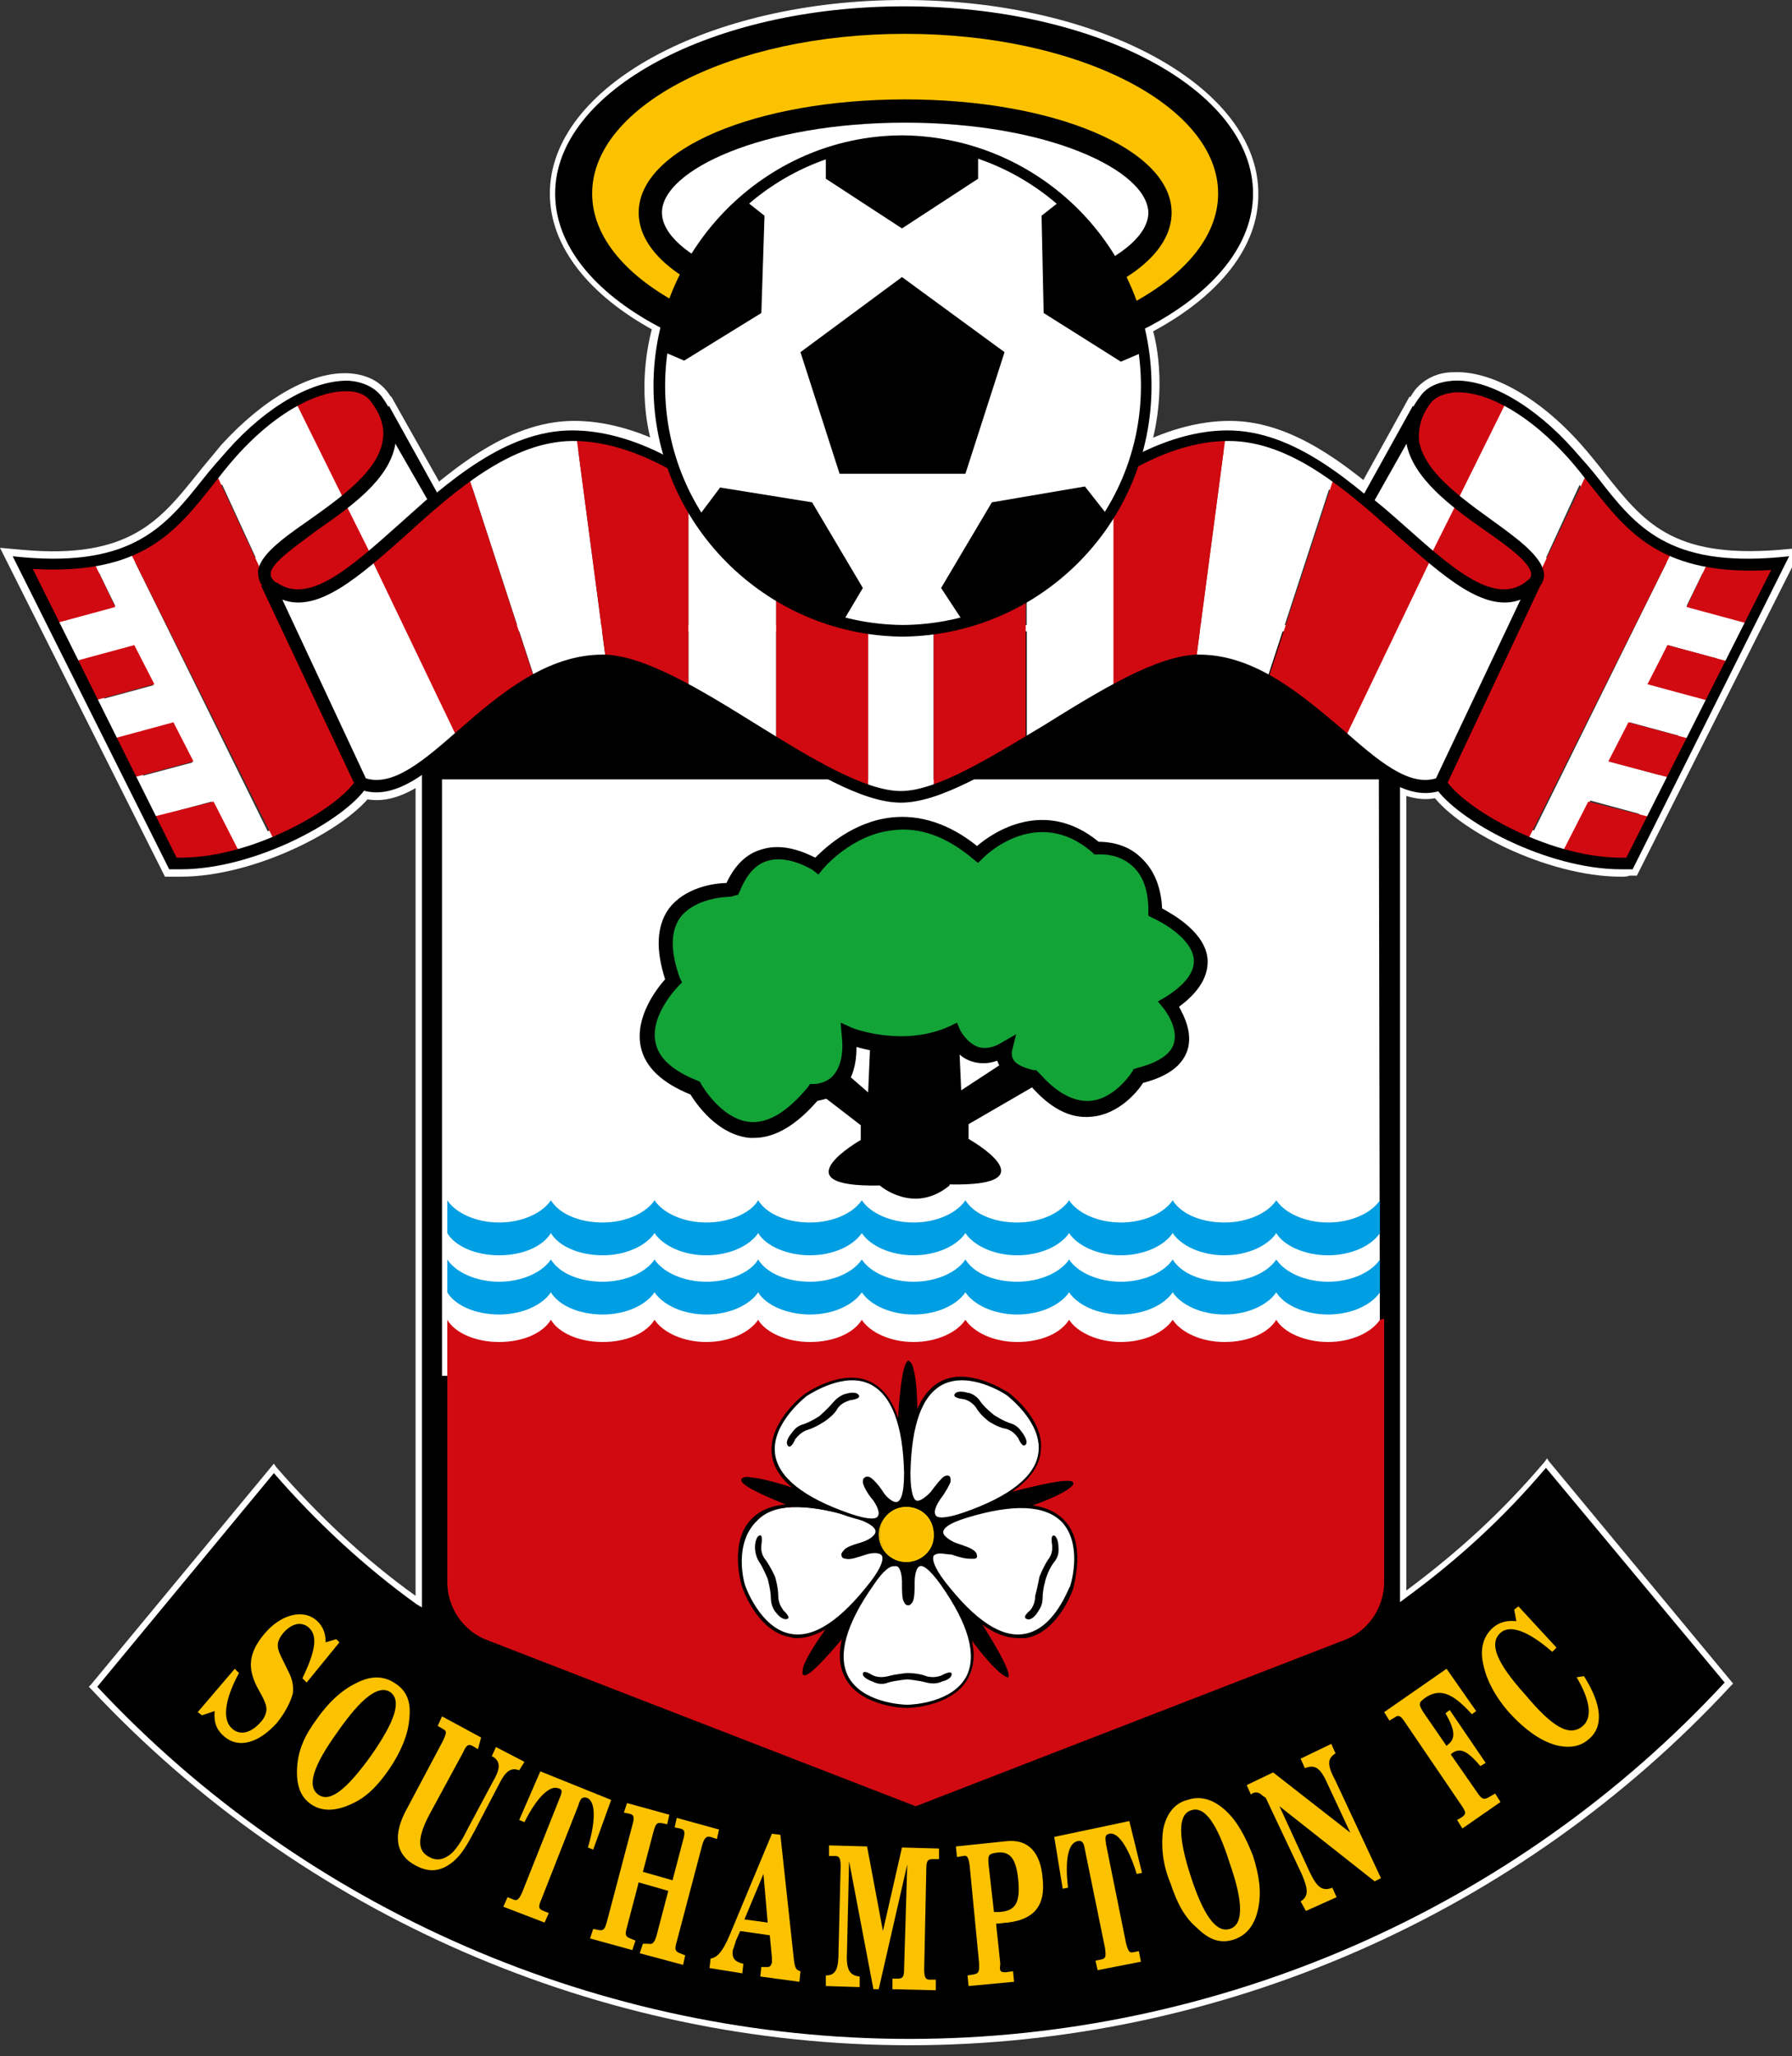 <?xml version="1.0" encoding="utf-8"?>
<!-- Generator: Adobe Illustrator 23.0.3, SVG Export Plug-In . SVG Version: 6.00 Build 0)  -->
<svg version="1.1" id="Layer_1" xmlns="http://www.w3.org/2000/svg" xmlns:xlink="http://www.w3.org/1999/xlink" x="0px" y="0px"
	 width="169.47" height="194.43" viewBox="0 0 169.47 194.43" style="enable-background:new 0 0 169.47 194.43;" xml:space="preserve">
<rect x="0" y="0" width="169.47" height="194.43" fill="#333333" stroke="none"/>
<style type="text/css">
	.st0{fill:#FFFFFF;}
	.st1{fill:#D10A11;}
	.st2{fill:#009EE2;}
	.st3{fill:none;stroke:#000000;stroke-width:0.706;}
	.st4{fill:#FCC200;}
	.st5{fill:#FFCB00;}
	.st6{fill:#13A438;}
	.st7{fill:#FCC200;stroke:#000000;stroke-width:0;}
</style>
<g>
	<g>
		<path class="st0" d="M61.7,42.1c0,0-1.7-4.8,0-11.2l3.8-1l-0.9,12.2H61.7z"/>
	</g>
</g>
<g>
	<g>
		<path class="st0" d="M108.9,30.8c0,0,1.7,4.8,0,11.2l-3.8,1l0.9-12.2H108.9z"/>
	</g>
</g>
<g>
	<g>
		<g>
			<g>
				<path class="st0" d="M17.1,82.2c-0.3,0-0.5,0-0.8,0l-0.3,0L1.2,52.6l1,0.1c10.4,0.9,13.5-3,17-7.4c0.7-0.9,1.5-1.8,2.3-2.7
					c3.8-4.3,8.2-6.7,11.5-6.6c1.3,0.1,2.4,0.6,3.1,1.5c1.1,1.5,1.5,2.9,1.3,4.4c-0.5,3.4-4.2,6-7.5,8.3c-2,1.5-4.2,3-4.3,4
					c0,0.2,0,0.4,0.2,0.6l0.1,0.1l9,19.2l-0.2,0.3C32.6,77.6,24.1,82.2,17.1,82.2z M16.7,81.1c0.1,0,0.3,0,0.4,0
					c6.7,0,14.4-4.4,16.4-7.1l-8.7-18.6c-0.3-0.4-0.4-0.9-0.4-1.4c0.2-1.5,2.2-3,4.8-4.8c3.1-2.2,6.6-4.7,7-7.6
					c0.2-1.2-0.2-2.4-1.1-3.6c-0.4-0.6-1.2-1-2.2-1c-2.4-0.1-6.4,1.5-10.6,6.2c-0.8,0.9-1.5,1.8-2.2,2.7c-3.5,4.4-6.7,8.5-17,7.9
					L16.7,81.1z"/>
			</g>
			<g>
				<path class="st0" d="M17.1,82.9c-0.3,0-0.6,0-0.8,0l-0.7,0L0,51.8L2.2,52c10.1,0.9,13-2.9,16.4-7.1c0.7-0.9,1.5-1.8,2.3-2.8
					c4-4.4,8.5-7,12.1-6.8c1.6,0.1,2.8,0.7,3.6,1.7c1.2,1.6,1.7,3.3,1.4,5c-0.6,3.6-4.4,6.4-7.7,8.8c-1.6,1.1-3.9,2.8-4,3.6l0.2,0.3
					l9.2,19.6l-0.4,0.6C32.9,78.4,24.1,82.9,17.1,82.9z M17.1,80.4L17.1,80.4c6.4,0,13.5-4,15.6-6.5l-8.6-18.2
					c-0.4-0.5-0.5-1.1-0.4-1.8c0.3-1.8,2.4-3.3,5-5.2c3-2.1,6.3-4.5,6.7-7.1c0.2-1-0.1-2-0.9-3.1c-0.4-0.5-1.2-0.7-1.7-0.7
					c-2.2-0.1-6,1.4-10.1,6c-0.8,0.9-1.5,1.8-2.2,2.6c-3.3,4.2-6.7,8.4-16.4,8.2L17.1,80.4z"/>
			</g>
		</g>
	</g>
	<g>
		<g>
			<g>
				<g>
					<path class="st0" d="M28.2,57c-0.9,0-1.8-0.3-2.6-0.9c-0.3-0.2-0.6-0.4-0.7-0.7c-0.3-0.4-0.5-0.9-0.4-1.4
						c0.2-1.5,2.2-3,4.8-4.8c4.1-2.9,8.6-6.2,6.5-10.3l1-0.5l5.1,9.2l-0.4,0.3c-1.1,0.9-2.1,1.8-3.1,2.7C34.6,54,31.2,57,28.2,57z
						 M37.3,41.8c-0.5,3.3-4.3,6-7.5,8.3c-2,1.5-4.2,3-4.3,4c0,0.2,0,0.4,0.2,0.6c0.1,0.2,0.2,0.3,0.5,0.4c3,2.1,6.9-1.4,11.4-5.4
						c0.9-0.8,1.8-1.6,2.8-2.5L37.3,41.8z"/>
				</g>
				<g>
					<path class="st0" d="M28.2,57.7c-1.1,0-2.1-0.3-3-1c-0.4-0.3-0.7-0.5-0.9-0.9c-0.4-0.5-0.6-1.2-0.5-1.9c0.3-1.8,2.4-3.3,5-5.2
						c4.8-3.4,8-6.1,6.3-9.4l-0.3-0.6l2.2-1.2l5.8,10.3l-0.8,0.7c-1.1,0.9-2.1,1.8-3.1,2.7C34.9,54.7,31.5,57.7,28.2,57.7z
						 M37.5,43.6c-1.3,2.9-4.6,5.2-7.3,7.1c-1.6,1.1-3.9,2.8-4,3.6c0.1,0.2,0.2,0.2,0.3,0.4c2.6,1.8,6.3-1.5,10.6-5.3
						c0.8-0.7,1.6-1.4,2.4-2.1L37.5,43.6z M36.9,40.1C36.9,40.2,36.9,40.2,36.9,40.1L36.9,40.1L36.9,40.1z"/>
				</g>
			</g>
		</g>
	</g>
	<g>
		<g>
			<g>
				<g>
					<path class="st0" d="M153.3,82.2c-7,0-15.5-4.6-17.6-7.8l-0.2-0.3l0.1-0.3l9-19c0.2-0.2,0.2-0.4,0.2-0.6
						c-0.2-1.1-2.3-2.6-4.3-4c-3.3-2.3-6.9-5-7.5-8.3c-0.2-1.5,0.2-3,1.3-4.4c0.6-0.9,1.7-1.4,3.1-1.5c3.3-0.2,7.7,2.3,11.5,6.6
						c0.8,0.9,1.6,1.8,2.3,2.7c3.5,4.5,6.6,8.3,17,7.4l1-0.1l-14.8,29.6l-0.3,0C153.8,82.2,153.6,82.2,153.3,82.2z M136.9,74
						c2,2.7,10,7.3,16.9,7.1l13.7-27.2c-10.3,0.6-13.5-3.5-17-7.9c-0.7-0.9-1.4-1.8-2.2-2.7c-3.5-3.9-7.4-6.2-10.4-6.2
						c-0.1,0-0.2,0-0.3,0c-1,0.1-1.8,0.4-2.3,1c-0.9,1.2-1.2,2.4-1.1,3.6c0.5,2.9,3.9,5.4,7,7.6c2.5,1.8,4.5,3.3,4.8,4.8
						c0.1,0.5-0.1,1-0.4,1.4L136.9,74z"/>
				</g>
				<g>
					<path class="st0" d="M153.3,82.9c-7,0-15.8-4.5-18.1-8.1l-0.4-0.6l9.4-19.9c-0.1-0.8-2.5-2.5-4-3.6c-3.4-2.4-7.2-5.1-7.8-8.8
						c-0.3-1.7,0.2-3.3,1.4-5c0.8-1,2.1-1.7,3.6-1.7c3.5-0.2,8.1,2.3,12.1,6.8c0.8,0.9,1.6,1.9,2.3,2.8c3.6,4.5,6.3,8,16.4,7.2
						l2.2-0.2l-15.6,31l-0.7,0C153.9,82.9,153.6,82.9,153.3,82.9z M137.7,73.9c2.2,2.4,9.3,6.5,15.6,6.5c0,0,0,0,0,0l12.9-25.8
						c-9.7,0.3-13.1-4.1-16.4-8.2c-0.7-0.9-1.4-1.8-2.2-2.6c-3.4-3.7-7.1-6-9.9-6l-0.2,0c-0.6,0-1.3,0.2-1.7,0.7
						c-0.8,1.1-1.1,2.1-0.9,3.1c0.4,2.6,3.8,5,6.7,7.1c2.7,1.9,4.8,3.4,5.1,5.2c0.1,0.7-0.1,1.3-0.5,1.9L137.7,73.9z"/>
				</g>
			</g>
		</g>
	</g>
	<g>
		<g>
			<g>
				<g>
					<path class="st0" d="M142.2,57c-3.1,0-6.4-3-10.2-6.4c-1-0.9-2-1.8-3.1-2.7l-0.4-0.3l5.1-9.2l1,0.5c-2.1,4.1,2.5,7.4,6.5,10.3
						c2.5,1.8,4.5,3.3,4.8,4.8c0.1,0.5-0.1,1-0.4,1.5c-0.2,0.3-0.5,0.5-0.7,0.7C144,56.7,143.1,57,142.2,57z M130,47.3
						c1,0.8,1.9,1.6,2.8,2.4c4.5,4,8.4,7.5,11.4,5.4c0.2-0.2,0.4-0.3,0.5-0.4c0.2-0.2,0.2-0.4,0.2-0.6c-0.2-1.1-2.3-2.6-4.3-4
						c-3.2-2.3-7-5-7.5-8.3L130,47.3z"/>
				</g>
				<g>
					<path class="st0" d="M142.2,57.7c-3.3,0-6.7-3-10.7-6.5c-1.1-0.9-2.1-1.8-3.1-2.7l-0.8-0.7l5.7-10.3l2.2,1.2l-0.3,0.6
						c-1.7,3.3,1.5,6,6.3,9.4c2.7,1.9,4.8,3.4,5.1,5.3c0.1,0.7-0.1,1.4-0.5,2c-0.2,0.3-0.6,0.6-0.8,0.8
						C144.3,57.3,143.3,57.7,142.2,57.7z M130.9,47.2c0.8,0.7,1.6,1.4,2.4,2.1c4.3,3.8,8,7.2,10.6,5.4c0.2-0.1,0.3-0.2,0.3-0.3
						c0-0.9-2.4-2.6-3.9-3.7c-2.7-1.9-6-4.3-7.3-7.1L130.9,47.2z M133.5,40.2L133.5,40.2C133.5,40.2,133.5,40.2,133.5,40.2
						L133.5,40.2z"/>
				</g>
			</g>
		</g>
	</g>
	<g>
		<g>
			<g>
				<g>
					<path class="st0" d="M85.2,75.9c-3.7,0-8.7-3.1-14.1-6.4C66,66.3,60.6,63,57,63c-4.9,0-9.1,3.6-12.9,6.9
						c-3.7,3.2-6.9,6-10.2,4.7l-0.2-0.1l-9-19.1l1-0.5c0.1,0.1,0.2,0.3,0.4,0.4c3,2.1,6.9-1.4,11.4-5.4c4.8-4.3,10.3-9.2,16.6-9.2
						c5.7,0,11,3.4,13.6,5.5c3.3,2.7,13.7,9,17.4,9c3.8,0,14-6.2,17.4-9c2.6-2,7.9-5.5,13.6-5.5c6.3,0,11.8,4.9,16.6,9.2
						c4.5,4,8.4,7.5,11.4,5.4c0.2-0.2,0.4-0.3,0.5-0.4l1,0.6l-9,19.1l-0.2,0.1c-3.2,1.2-6.4-1.5-10.1-4.7c-3.7-3.2-7.9-6.9-12.9-6.9
						c-3.6,0-9,3.3-14.1,6.5C93.9,72.8,88.9,75.9,85.2,75.9z M57,61.9c3.9,0,9.4,3.4,14.7,6.7c5,3.1,10.1,6.2,13.5,6.2
						c3.4,0,8.5-3.2,13.5-6.2c5.3-3.3,10.8-6.7,14.7-6.7c5.3,0,9.7,3.8,13.6,7.1c3.3,2.9,6.2,5.4,8.8,4.6l8-16.9
						c-3.4,1.3-7.3-2.2-11.7-6.1c-4.7-4.2-10-8.9-15.9-8.9c-5.4,0-10.4,3.3-12.9,5.2c-3.4,2.7-13.9,9.2-18.1,9.2
						c-4.3,0-14.8-6.6-18.1-9.2c-2-1.6-7.3-5.2-12.9-5.2c-5.8,0-11.2,4.7-15.8,8.9c-4.4,3.9-8.3,7.4-11.7,6.1l7.9,16.9
						c2.6,0.8,5.5-1.7,8.8-4.6C47.3,65.6,51.7,61.9,57,61.9z"/>
				</g>
				<g>
					<path class="st0" d="M85.2,76.6c-3.9,0-9-3.2-14.4-6.5c-5.1-3.1-10.4-6.4-13.8-6.4c-4.7,0-8.8,3.6-12.4,6.7
						c-3.9,3.4-7.2,6.3-10.9,4.9L33.3,75l-9.4-20l2.1-1.2l0.4,0.5c0,0,0.1,0.1,0.3,0.2c2.5,1.8,6.3-1.5,10.6-5.3
						c4.9-4.4,10.5-9.4,17-9.4c5.9,0,11.3,3.5,14,5.6c3.7,3,13.6,8.8,17,8.8c3.4,0,13.2-5.8,17-8.8c2.7-2.1,8.1-5.6,14-5.6
						c6.5,0,12.1,5,17.1,9.4c4.3,3.8,8,7.1,10.5,5.4c0.2-0.1,0.3-0.2,0.3-0.3l0.4-0.5l2,1.2l-9.4,20l-0.5,0.2
						c-3.6,1.4-7-1.5-10.8-4.9c-3.6-3.1-7.7-6.7-12.4-6.7c-3.4,0-8.7,3.2-13.8,6.4C94.2,73.4,89.1,76.6,85.2,76.6z M57,61.2
						c4.1,0,9.7,3.4,15.1,6.7c4.9,3,10,6.2,13.1,6.2c3.2,0,8.2-3.1,13.1-6.1c5.4-3.3,11-6.8,15.1-6.8c5.6,0,10.1,3.9,14,7.3
						c3.1,2.7,5.7,4.9,7.9,4.5l7.2-15.3c-3.4,0.2-6.9-2.9-10.9-6.5c-4.6-4.1-9.8-8.7-15.4-8.7c-5.2,0-10,3.2-12.5,5.1
						c-2.8,2.3-13.8,9.4-18.5,9.4c-4.5,0-15-6.6-18.6-9.4c-2-1.5-7.1-5.1-12.5-5.1c-5.6,0-10.8,4.6-15.4,8.7
						c-4,3.6-7.6,6.7-10.9,6.5L35.1,73c2.2,0.4,4.9-2,7.9-4.6C46.9,65,51.4,61.2,57,61.2z"/>
				</g>
			</g>
		</g>
	</g>
</g>
<g>
	<g>
		<rect x="39.6" y="149.7" width="92.6" height="24.4"/>
	</g>
</g>
<g id="Strapline__x26__Saints_Logo">
	<g>
		<g>
			<path d="M132.7,150.4V59.4H39.6l0,91.5l0,0.5c-5.1-3.7-9.6-7.9-13.7-12.6L8.8,159.5C28,180.2,55.5,193.1,86,193.1
				c30.7,0,58.2-13.1,77.5-34l-17.2-20.8c-4.1,4.8-8.5,8.8-13.6,12.6V150.4z"/>
			<path class="st0" d="M86,193.4c-29.2,0-57.4-12.3-77.4-33.7l-0.2-0.2l0.2-0.2l17.3-20.9l0.2,0.3c3.9,4.5,8.3,8.7,13.2,12.2
				l0-91.8H133v91.3c5.1-3.8,9.2-7.6,13.1-12.2l0.2-0.3l0.2,0.3l17.4,21l-0.2,0.2C143.7,181,115.4,193.4,86,193.4z M9.2,159.5
				C29,180.7,57,192.8,86,192.8c29.2,0,57.3-12.3,77.1-33.7l-16.9-20.3c-3.9,4.6-8.2,8.6-13.4,12.4l-0.4,0.3V59.7H39.9l0,91.2l0,1.1
				l-0.5-0.3c-5-3.6-9.5-7.8-13.5-12.4L9.2,159.5z"/>
		</g>
		<g>
			<polygon class="st0" points="41.8,130.1 41.8,73.7 130.4,73.7 130.5,130.1 			"/>
		</g>
		<g>
			<path class="st1" d="M130.5,124.8c-0.8,1.2-2.7,2.1-4.9,2.1c-2.2,0-4.2-0.9-4.9-2.1l0,0c-0.8,1.3-2.7,2.1-4.9,2.1
				c-2.2,0-4.1-0.9-4.9-2.1l0,0c-0.8,1.2-2.7,2.1-4.9,2.1c-2.2,0-4.1-0.9-4.9-2.1h0c-0.8,1.3-2.7,2.1-4.9,2.1
				c-2.2,0-4.1-0.9-4.9-2.1l0,0c-0.8,1.2-2.7,2.1-4.9,2.1c-2.2,0-4.1-0.9-4.9-2.1h0c-0.8,1.3-2.7,2.1-4.9,2.1
				c-2.2,0-4.2-0.9-4.9-2.1l0,0c-0.8,1.2-2.7,2.1-4.9,2.1c-2.2,0-4.1-0.9-4.9-2.1h0c-0.8,1.3-2.7,2.1-4.9,2.1
				c-2.3,0-4.2-0.9-4.9-2.1v0c-0.8,1.3-2.7,2.1-4.9,2.1c-2.3,0-4.2-0.9-4.9-2.1v-0.1l0,24.9c0,2.5,1.6,4.7,3.8,5.5l40.5,15.7
				l40.5-15.7c2.2-0.8,3.8-3,3.8-5.5v-24.9l0,0"/>
		</g>
		<g>
			<path class="st2" d="M130.5,122.2c-0.8,1.2-2.7,2.1-4.9,2.1c-2.2,0-4.2-0.9-4.9-2.1l0,0c-0.8,1.2-2.7,2.1-4.9,2.1
				c-2.2,0-4.1-0.9-4.9-2.1l0,0c-0.8,1.2-2.7,2.1-4.9,2.1c-2.2,0-4.1-0.9-4.9-2.1h0c-0.8,1.2-2.7,2.1-4.9,2.1
				c-2.2,0-4.1-0.9-4.9-2.1l0,0c-0.8,1.2-2.7,2.1-4.9,2.1c-2.2,0-4.1-0.9-4.9-2.1h0c-0.8,1.2-2.7,2.1-4.9,2.1
				c-2.2,0-4.2-0.9-4.9-2.1l0,0c-0.8,1.2-2.7,2.1-4.9,2.1c-2.2,0-4.1-0.9-4.9-2.1h0c-0.8,1.2-2.7,2.1-4.9,2.1
				c-2.3,0-4.2-0.9-4.9-2.1v0c-0.8,1.2-2.7,2.1-4.9,2.1c-2.3,0-4.2-0.9-4.9-2.1v-3.1c0.8,1.2,2.7,2.1,4.9,2.1c2.2,0,4.1-0.9,4.9-2.1
				l0,0c0.8,1.3,2.7,2.1,4.9,2.1c2.2,0,4.1-0.9,4.9-2.1h0c0.8,1.2,2.7,2.1,4.9,2.1c2.2,0,4.2-0.9,4.9-2.1l0,0
				c0.8,1.3,2.7,2.1,4.9,2.1c2.2,0,4.1-0.9,4.9-2.1h0c0.8,1.2,2.7,2.1,4.9,2.1c2.2,0,4.1-0.9,4.9-2.1l0,0c0.8,1.3,2.7,2.1,4.9,2.1
				c2.2,0,4.1-0.9,4.9-2.1h0c0.8,1.2,2.7,2.1,4.9,2.1c2.2,0,4.1-0.9,4.9-2.1l0,0c0.8,1.3,2.7,2.1,4.9,2.1c2.2,0,4.1-0.9,4.9-2.1l0,0
				c0.8,1.2,2.7,2.1,4.9,2.1c2.2,0,4.1-0.9,4.9-2.1V122.2z"/>
		</g>
		<g>
			<path class="st2" d="M130.5,116.6c-0.8,1.2-2.7,2.1-4.9,2.1c-2.2,0-4.2-0.9-4.9-2.1l0,0c-0.8,1.2-2.7,2.1-4.9,2.1
				c-2.2,0-4.1-0.9-4.9-2.1l0,0c-0.8,1.2-2.7,2.1-4.9,2.1c-2.2,0-4.1-0.9-4.9-2.1h0c-0.8,1.2-2.7,2.1-4.9,2.1
				c-2.2,0-4.1-0.9-4.9-2.1l0,0c-0.8,1.2-2.7,2.1-4.9,2.1c-2.2,0-4.1-0.9-4.9-2.1h0c-0.8,1.2-2.7,2.1-4.9,2.1
				c-2.2,0-4.2-0.9-4.9-2.1l0,0c-0.8,1.2-2.7,2.1-4.9,2.1c-2.2,0-4.1-0.9-4.9-2.1h0c-0.8,1.2-2.7,2.1-4.9,2.1
				c-2.3,0-4.2-0.9-4.9-2.1v0c-0.8,1.3-2.7,2.1-4.9,2.1c-2.3,0-4.2-0.9-4.9-2.1v-3.1c0.8,1.2,2.7,2.1,4.9,2.1c2.2,0,4.1-0.9,4.9-2.1
				l0,0c0.8,1.3,2.7,2.1,4.9,2.1c2.2,0,4.1-0.9,4.9-2.1h0c0.8,1.2,2.7,2.1,4.9,2.1c2.2,0,4.2-0.9,4.9-2.1l0,0
				c0.8,1.3,2.7,2.1,4.9,2.1c2.2,0,4.1-0.9,4.9-2.1h0c0.8,1.2,2.7,2.1,4.9,2.1c2.2,0,4.1-0.9,4.9-2.1l0,0c0.8,1.3,2.7,2.1,4.9,2.1
				c2.2,0,4.1-0.9,4.9-2.1h0c0.8,1.2,2.7,2.1,4.9,2.1c2.2,0,4.1-0.9,4.9-2.1l0,0c0.8,1.3,2.7,2.1,4.9,2.1c2.2,0,4.1-0.9,4.9-2.1l0,0
				c0.8,1.2,2.7,2.1,4.9,2.1c2.2,0,4.1-0.9,4.9-2.1V116.6z"/>
		</g>
		<g>
			<path class="st3" d="M77.3,72.8"/>
		</g>
		<g>
			<path d="M92.6,153.2c0,0,4.3,6.8,2.1,4.9c-1.7-1.4-4-4.7-5.6-7.5l-8.9,3.5c0,0-5.1,6.2-4,3.5c0.8-2,3.3-5.2,5.4-7.7l-6.1-7.4
				c0,0-7.5-2.9-4.5-2.7c1.9,0.2,6,1.6,8.9,2.8l5.1-8.1c0,0,0.5-8.1,1.2-5.2c0.5,2,0.3,6.3,0.1,9.5l9.3,2.3c0,0,7.8-2,5.3-0.5
				c-1.8,1.1-5.7,2.3-8.8,3L92.6,153.2z"/>
			<path d="M95.3,158.6c-0.2,0-0.4-0.2-0.7-0.4c-2-1.7-4.7-5.9-5.6-7.4l-8.7,3.4c-2.5,3-3.9,4.4-4.3,4.2c-0.2-0.1-0.1-0.5,0-0.9
				c0.9-2.2,3.7-5.6,5.4-7.6l-6-7.2c-3.6-1.4-5.4-2.3-5.3-2.8c0.1-0.2,0.4-0.3,0.9-0.2c2.3,0.2,7.2,2.1,8.9,2.8l5-7.9
				c0.2-3.9,0.6-5.9,1-5.9c0.2,0,0.4,0.3,0.5,0.8c0.6,2.3,0.3,7.2,0.1,9.4l9.1,2.2c3.8-1,5.7-1.3,5.9-0.9c0.1,0.2-0.2,0.4-0.6,0.7
				c-2.2,1.4-7,2.6-8.7,3l0.5,9.4c2.1,3.3,3,5.1,2.6,5.4C95.4,158.6,95.3,158.6,95.3,158.6z M89.2,150.4l0.1,0.1
				c0.8,1.3,3.5,5.7,5.6,7.4c0.2,0.2,0.3,0.2,0.4,0.3c-0.1-0.6-1.4-2.9-2.7-4.9l0,0l0,0l-0.6-9.7l0.1,0c3.1-0.7,7-1.9,8.7-3
				c0.2-0.1,0.3-0.2,0.4-0.3c-0.5-0.1-3.2,0.4-5.5,1.1l0,0l0,0l-9.5-2.3l0-0.1c0.2-2.1,0.5-7.2-0.1-9.4c-0.1-0.2-0.1-0.4-0.1-0.4
				c-0.3,0.5-0.6,3.1-0.7,5.6l0,0l0,0l-5.2,8.2l-0.1-0.1c-1.5-0.6-6.6-2.6-8.9-2.8c-0.2,0-0.4,0-0.5,0c0.4,0.4,2.8,1.5,5.1,2.4
				l0.1,0l6.2,7.5l-0.1,0.1c-1.6,1.9-4.5,5.5-5.4,7.6c-0.1,0.2-0.1,0.4-0.1,0.4c0.5-0.3,2.3-2.2,3.8-4.1l0.1-0.1L89.2,150.4z"/>
		</g>
		<g>
			<path class="st0" d="M85.5,151.4c0.1,0.1,0.2,0.2,0.3,0.2c0.1,0,0.2-0.1,0.3-0.2l0,0c0.1-0.2,0.2-0.8,0.2-1.9
				c0,0,0.1-3.8,2.9,0.3c8,11.5-3.4,11.5-3.4,11.5h0.1c0,0-11.3-0.1-3.4-11.5c2.8-4.1,2.9-0.3,2.9-0.3
				C85.3,150.6,85.4,151.2,85.5,151.4L85.5,151.4z"/>
			<path d="M85.8,161.5l-0.1,0c-0.7,0-4.5-0.3-5.8-2.9c-1.1-2.1-0.3-5.1,2.4-9c1-1.5,1.8-2.1,2.4-1.9c0.7,0.2,0.8,1.6,0.8,1.8
				c0,1,0,1.6,0.2,1.8l0,0c0,0.1,0.1,0.1,0.1,0.1c0,0,0,0,0.1-0.1c0.1-0.1,0.2-0.6,0.1-1.8c0-0.2,0-1.5,0.8-1.8
				c0.6-0.2,1.4,0.4,2.4,1.9c2.7,3.9,3.5,6.9,2.4,9C90.3,161.2,86.5,161.5,85.8,161.5L85.8,161.5z M84.5,148.1
				c-0.3,0-0.9,0.3-1.9,1.8c-2.6,3.7-3.4,6.6-2.4,8.6c1.3,2.5,5.1,2.7,5.6,2.7c0.5,0,4.3-0.2,5.6-2.7c1-2,0.2-4.9-2.4-8.6
				c-1.2-1.7-1.8-1.9-2-1.8c-0.4,0.1-0.5,1.1-0.5,1.4c0,0.9,0,1.6-0.2,2c-0.1,0.1-0.2,0.3-0.4,0.3c-0.2,0-0.3-0.1-0.4-0.3l0,0
				c-0.2-0.3-0.2-0.9-0.2-2c0-0.3-0.1-1.3-0.5-1.4C84.6,148.1,84.6,148.1,84.5,148.1z"/>
		</g>
		<g>
			<path class="st0" d="M79.7,146.8c-0.1,0.1-0.1,0.2-0.1,0.3c0,0.1,0.1,0.2,0.3,0.2l0,0c0.3,0,0.8,0,1.9-0.4c0,0,3.6-1.1,0.6,2.8
				c-8.5,11.1-12,0.4-12,0.4v0.1c0,0-3.4-10.8,10-6.8c4.8,1.4,1.1,2.7,1.1,2.7C80.4,146.4,79.9,146.6,79.7,146.8L79.7,146.8z"/>
			<path d="M75.4,154.9c-0.2,0-0.4,0-0.7-0.1c-2.9-0.5-4.3-4.1-4.5-4.7l0,0c-0.1-0.2-1.3-4.3,0.9-6.5c1.7-1.7,4.8-1.8,9.3-0.5
				c1.7,0.5,2.6,1.1,2.6,1.7c0,0.8-1.3,1.2-1.4,1.3c-0.9,0.3-1.5,0.5-1.7,0.7l0,0c-0.1,0.1-0.1,0.1-0.1,0.1c0,0.1,0.1,0.1,0.1,0.1v0
				l0,0c0.2,0,0.7,0,1.8-0.4c0.2,0,1.5-0.4,1.9,0.2c0.4,0.5,0,1.5-1.1,2.9C79.9,153.2,77.5,154.9,75.4,154.9z M70.5,150
				c0,0,1.4,4,4.3,4.5c2.2,0.4,4.7-1.3,7.5-4.9c1.3-1.7,1.2-2.3,1.1-2.5c-0.3-0.4-1.2-0.2-1.5-0.1c-0.9,0.3-1.5,0.5-1.9,0.4v0
				c-0.2,0-0.4-0.1-0.4-0.3c-0.1-0.1,0-0.3,0.2-0.5c0.2-0.3,0.8-0.5,1.8-0.8c0.3-0.1,1.2-0.5,1.2-1c0-0.3-0.3-0.8-2.3-1.4
				c-4.4-1.3-7.4-1.2-8.9,0.4C69.4,145.9,70.3,149.5,70.5,150L70.5,150z"/>
		</g>
		<g>
			<path class="st0" d="M82.2,139.8c-0.1-0.1-0.2-0.1-0.3,0c-0.1,0.1-0.1,0.2-0.1,0.3v0c0.1,0.3,0.3,0.8,1,1.6c0,0,2.2,3.1-2.5,1.5
				c-13.2-4.6-4.1-11.3-4.1-11.3l-0.1,0c0,0,9.2-6.6,9.5,7.4c0.1,5-2.2,1.9-2.2,1.9C82.9,140.3,82.5,139.9,82.2,139.8L82.2,139.8z"
				/>
			<path d="M82.4,143.9c-0.5,0-1.2-0.2-2.2-0.5c-4.4-1.5-6.9-3.5-7.2-5.8c-0.4-2.9,2.6-5.4,3-5.7l0,0c0.1-0.1,3.6-2.6,6.4-1.2
				c2.1,1.1,3.2,4,3.3,8.7c0,1.8-0.2,2.8-0.8,3c-0.7,0.3-1.6-0.8-1.7-1c-0.7-1-1-1.3-1.2-1.4l0,0c-0.1,0-0.1,0-0.1,0
				c0,0,0,0.1,0,0.1l0,0c0.1,0.2,0.3,0.7,1,1.6c0.1,0.1,0.9,1.3,0.4,1.9C83.2,143.7,82.9,143.9,82.4,143.9z M76.3,132L76.3,132
				c0,0-3.4,2.6-3,5.5c0.3,2.2,2.7,4.1,7,5.6c2,0.7,2.6,0.5,2.7,0.3c0.3-0.4-0.2-1.2-0.4-1.5c-0.6-0.7-0.9-1.3-1-1.7l0,0
				c0-0.2,0-0.4,0.2-0.5c0.1-0.1,0.3-0.1,0.5,0l0,0c0.3,0.2,0.8,0.7,1.3,1.5c0.2,0.3,0.9,1,1.3,0.8c0.2-0.1,0.6-0.5,0.6-2.7
				c-0.1-4.6-1.2-7.4-3.2-8.4C79.9,129.7,76.8,131.7,76.3,132z"/>
		</g>
		<g>
			<path class="st0" d="M89.7,140.1c0-0.1,0-0.3-0.1-0.3c-0.1,0-0.2,0-0.3,0l0,0c-0.2,0.1-0.6,0.5-1.3,1.4c0,0-2.3,3-2.2-1.9
				c0.3-14,9.5-7.4,9.5-7.4l-0.1,0c0,0,9.1,6.7-4.1,11.3c-4.7,1.6-2.5-1.5-2.5-1.5C89.4,140.8,89.7,140.3,89.7,140.1L89.7,140.1z"/>
			<path d="M89.1,143.8c-0.4,0-0.7-0.1-0.9-0.3c-0.5-0.6,0.3-1.7,0.4-1.9c0.7-1,0.9-1.4,1-1.6l0,0c0-0.1,0-0.1,0-0.1
				c0,0-0.1,0-0.2,0c-0.2,0.1-0.5,0.4-1.2,1.4c-0.1,0.1-0.9,1.2-1.7,1c-0.6-0.2-0.9-1.2-0.8-3c0.1-4.7,1.2-7.6,3.3-8.7
				c2.6-1.3,5.9,0.8,6.4,1.1l0,0c0,0,0,0,0,0v0c0.5,0.4,3.5,2.8,3,5.7c-0.3,2.3-2.8,4.3-7.2,5.8C90.4,143.7,89.6,143.8,89.1,143.8z
				 M89.9,140.1c-0.1,0.3-0.4,0.9-1,1.7c-0.2,0.3-0.7,1.1-0.4,1.5c0.1,0.2,0.7,0.4,2.7-0.3c4.3-1.5,6.7-3.4,7-5.6
				c0.4-2.8-2.7-5.2-2.9-5.4c-0.4-0.3-3.6-2.3-6.1-1.1c-2,1-3,3.8-3.1,8.4c0,2.1,0.4,2.6,0.6,2.6c0.4,0.1,1.1-0.6,1.3-0.8
				c0.6-0.8,1-1.3,1.3-1.5c0.2-0.1,0.4-0.1,0.5,0C89.9,139.7,89.9,139.9,89.9,140.1z"/>
		</g>
		<g>
			<path class="st0" d="M91.8,147.3c0.1,0,0.2-0.1,0.3-0.2c0-0.1,0-0.2-0.1-0.3l0,0c-0.2-0.2-0.7-0.5-1.8-0.8c0,0-3.6-1.2,1.1-2.7
				c13.4-4,10,6.8,10,6.8l0-0.1c0,0-3.6,10.7-12-0.4c-3-3.9,0.6-2.8,0.6-2.8C91,147.2,91.5,147.3,91.8,147.3L91.8,147.3z"/>
			<path d="M96.3,154.9c-2.2,0-4.5-1.7-7.1-5.1c-1.1-1.4-1.5-2.4-1.1-2.9c0.4-0.6,1.8-0.3,1.9-0.2c0.9,0.3,1.4,0.4,1.7,0.4l0.1,0
				c0.1,0,0.1,0,0.1-0.1c0,0,0-0.1-0.1-0.1c-0.2-0.2-0.6-0.4-1.7-0.7c-0.2-0.1-1.5-0.5-1.4-1.3c0-0.6,0.9-1.2,2.6-1.7
				c4.5-1.4,7.6-1.2,9.3,0.5c2.2,2.2,0.9,6.3,0.9,6.5l0,0c-0.2,0.6-1.6,4.2-4.5,4.7C96.7,154.9,96.5,154.9,96.3,154.9z M88.9,146.9
				c-0.3,0-0.5,0.1-0.6,0.2c-0.1,0.2-0.2,0.8,1.1,2.5c2.8,3.6,5.3,5.3,7.5,4.9c2.9-0.5,4.2-4.5,4.3-4.5l0,0c0.2-0.6,1.1-4.1-0.8-6.1
				c-1.6-1.6-4.6-1.7-8.9-0.4c-2,0.6-2.3,1.1-2.3,1.4c0,0.4,0.9,0.9,1.2,1c0.9,0.3,1.5,0.5,1.8,0.8c0.2,0.2,0.2,0.4,0.2,0.5
				c0,0.1-0.1,0.2-0.3,0.2v0l-0.2,0c-0.3,0-0.8,0-1.9-0.4C89.7,147,89.3,146.9,88.9,146.9z"/>
		</g>
		<g>
			<path d="M78,134.4c0,0-0.9,0.6-1.6,0.8c-0.7,0.2-1.1,0.8-1.2,0.9c0,0-0.4,1-0.7,0.6c-0.3-0.4,0.3-1.1,0.3-1.1
				c0.1-0.1,0.4-0.7,1.1-0.9c0.7-0.2,1.6-0.8,1.6-0.8s0.8-0.7,1.3-1.3c0.5-0.6,1.1-0.8,1.2-0.8c0,0,0.9-0.3,1.2,0.1
				c0.3,0.4-0.8,0.5-0.8,0.5c-0.2,0.1-0.8,0.2-1.2,0.8C78.9,133.8,78,134.4,78,134.4z"/>
		</g>
		<g>
			<path d="M93.5,134.4c0,0-0.8-0.6-1.2-1.3c-0.4-0.6-1.1-0.8-1.2-0.8c0,0-1.1-0.1-0.8-0.5c0.3-0.4,1.2-0.1,1.2-0.1
				c0.2,0,0.8,0.2,1.2,0.8c0.4,0.6,1.3,1.3,1.3,1.3s0.9,0.6,1.6,0.8c0.7,0.2,1,0.8,1.1,0.9c0,0,0.6,0.8,0.3,1.1
				c-0.3,0.4-0.7-0.6-0.7-0.6c-0.1-0.1-0.4-0.7-1.2-0.9C94.4,135,93.5,134.4,93.5,134.4z"/>
		</g>
		<g>
			<path d="M98.3,149.1c0,0,0.4-1,0.8-1.6c0.5-0.6,0.4-1.2,0.4-1.4c0,0-0.2-1,0.2-0.9c0.4,0.2,0.4,1.1,0.4,1.1
				c0,0.2,0.1,0.8-0.4,1.4c-0.5,0.6-0.8,1.6-0.8,1.6s-0.3,1-0.3,1.8c0,0.8-0.4,1.2-0.5,1.4c0,0-0.5,0.8-1,0.6
				c-0.5-0.2,0.3-0.8,0.3-0.8c0.1-0.1,0.5-0.6,0.5-1.4C98.1,150.2,98.3,149.1,98.3,149.1z"/>
		</g>
		<g>
			<path d="M85.8,158.2c0,0,1.1,0,1.8,0.3c0.7,0.2,1.3,0,1.5-0.1c0,0,0.9-0.5,0.9-0.1c0,0.5-0.9,0.7-0.9,0.7
				c-0.2,0.1-0.7,0.3-1.5,0.1c-0.7-0.2-1.8-0.3-1.8-0.3s-1.1,0.1-1.8,0.3c-0.7,0.3-1.3,0-1.5-0.1c0,0-0.9-0.3-0.9-0.7
				c0-0.5,0.9,0.1,0.9,0.1c0.2,0.1,0.7,0.3,1.5,0.1C84.7,158.3,85.8,158.2,85.8,158.2z"/>
		</g>
		<g>
			<path d="M73.3,149.1c0,0,0.3,1,0.3,1.8c0,0.8,0.4,1.2,0.5,1.4c0,0,0.8,0.7,0.3,0.8c-0.5,0.1-1-0.6-1-0.6
				c-0.1-0.1-0.5-0.6-0.5-1.4c0-0.7-0.3-1.8-0.3-1.8s-0.4-1-0.8-1.6c-0.4-0.6-0.4-1.3-0.4-1.4c0,0,0-0.9,0.4-1.1
				c0.4-0.2,0.2,0.9,0.2,0.9c0,0.2-0.1,0.8,0.4,1.4C72.9,148.2,73.3,149.1,73.3,149.1z"/>
		</g>
		<g>
			<path class="st4" d="M85.7,142.5c-1.4,0-2.5,1.1-2.5,2.6c0,1.4,1.1,2.6,2.5,2.6c1.4,0,2.6-1.1,2.6-2.6
				C88.3,143.6,87.2,142.5,85.7,142.5z"/>
			<path class="st5" d="M85.7,147.7c-1.5,0-2.6-1.2-2.6-2.6c0-1.4,1.2-2.6,2.6-2.6c1.5,0,2.6,1.2,2.6,2.6
				C88.4,146.5,87.2,147.7,85.7,147.7z M85.7,142.6c-1.4,0-2.5,1.1-2.5,2.5c0,1.4,1.1,2.5,2.5,2.5c1.4,0,2.5-1.1,2.5-2.5
				C88.2,143.7,87.1,142.6,85.7,142.6z"/>
		</g>
		<g>
			<path d="M90.6,96.2l0.3,6.9l5.8-3.8l1.8,3l-6.9,4v1.4c0,0,8,4.5-1.8,4.3v0.1c-3.4,2.8-6.6,0-6.6,0c-9.7,0.2-1.8-4.3-1.8-4.3v-1.4
				l-6.1-4.7l1.4-3.1l5.4,4.7l0.3-6.9L90.6,96.2z"/>
		</g>
		<g>
			<path class="st6" d="M97.8,102.1c5.6,6.5,9.8-0.3,9.8-0.3c7.1-1.7,2.9-6.8,2.9-6.8c7.4-4.9-1.3-8.7-1.3-8.7c-0.1-6.5-5.6-6-5.6-6
				c-5.8-5-11.3,0.6-11.3,0.6c-8.6-7.2-15.2,1.1-15.2,1.1s-5.5-3.8-8,2.2c0,0-8.8-0.2-5.5,8.6c0,0-6.8,6.8,2.1,10.2
				c0,0,4.7,8.7,11.2,0.4c0,0,4,0.2,3.4-5.4c0,0,5.1,2.1,9.8-0.2c0,0,1.5,3.4,4.8,1.5c0,0-0.5,2.2,2.7,2.7L97.8,102.1z"/>
			<path d="M71.3,107.6c-0.1,0-0.3,0-0.4,0c-3.1-0.3-5.1-3.3-5.6-4.1c-2.7-1.1-4.3-2.6-4.7-4.5c-0.6-2.8,1.5-5.5,2.3-6.4
				c-0.9-2.8-0.8-5,0.3-6.6c1.5-2.1,4.4-2.5,5.5-2.5c0.8-1.7,1.9-2.8,3.4-3.2c2-0.6,4,0.3,5,0.8c1-1,3.6-3.4,7.2-3.8
				c2.7-0.3,5.5,0.6,8.1,2.7c1.5-1.3,6.4-4.6,11.5-0.4c0,0,0,0,0,0c0.7,0,2.6,0.1,4,1.5c1.2,1.1,1.9,2.7,2,4.8
				c1.1,0.6,4.1,2.3,4.3,4.8c0.1,1.6-0.8,3.1-2.7,4.5c0.5,0.9,1.3,2.5,0.8,4.1c-0.5,1.5-1.9,2.5-4.2,3.1c-0.5,0.8-2.3,3-4.9,3.2
				c-2,0.2-3.9-0.8-5.8-3l-0.1-0.1c-1.2-0.2-2.1-0.7-2.6-1.4c-0.2-0.3-0.3-0.6-0.4-0.8c-0.8,0.3-1.6,0.3-2.3,0.1
				c-1.1-0.3-1.8-1.2-2.2-1.7c-3.5,1.5-7.1,0.8-8.8,0.3c0,1.7-0.4,3-1.2,3.9c-0.9,0.9-2,1.1-2.5,1.2
				C75.3,106.4,73.3,107.6,71.3,107.6z M69.1,84.8c-0.4,0-3.4,0.1-4.8,2c-0.9,1.3-0.9,3.2,0,5.7l0.2,0.4l-0.3,0.3
				c0,0-2.8,2.8-2.2,5.4c0.3,1.5,1.7,2.7,4,3.6l0.2,0.1l0.1,0.2c0,0,1.9,3.4,4.7,3.6c1.7,0.1,3.5-1,5.4-3.3l0.2-0.3l0.4,0
				c0,0,1.1,0,1.8-0.8c0.7-0.8,1-2.1,0.8-3.8l-0.1-1.2l1.1,0.5c0,0,4.8,1.9,9.3-0.2l0.6-0.3l0.3,0.7c0,0,0.6,1.2,1.7,1.6
				c0.6,0.2,1.4,0.1,2.2-0.4l1.4-0.8l-0.4,1.6c0,0-0.1,0.5,0.2,0.9c0.3,0.4,1,0.7,1.9,0.9l0.2,0l0.4,0.4c1.6,1.8,3.2,2.6,4.7,2.5
				c2.4-0.2,4-2.8,4-2.8l0.1-0.2l0.3-0.1c2-0.5,3.2-1.3,3.5-2.3c0.5-1.6-1-3.4-1-3.4l-0.5-0.6l0.7-0.4c1.9-1.2,2.8-2.4,2.7-3.6
				c-0.2-1.9-2.8-3.4-3.9-3.9l-0.4-0.2l0-0.5c0-1.9-0.5-3.3-1.5-4.2c-1.4-1.3-3.3-1.1-3.3-1.1l-0.3,0l-0.2-0.2
				c-5.2-4.5-10.1,0.3-10.3,0.5l-0.5,0.5l-0.5-0.4c-2.5-2.1-5-3-7.5-2.7c-4,0.4-6.7,3.7-6.7,3.7l-0.4,0.5l-0.5-0.4
				c0,0-2.3-1.5-4.3-0.9c-1.1,0.3-2,1.3-2.6,2.8l-0.2,0.4L69.1,84.8C69.2,84.8,69.1,84.8,69.1,84.8z"/>
		</g>
		<g>
			<path class="st4" d="M22.2,157.8l0.4,0.4c-1.4,2.6-1.6,4.5-0.6,5.3c0.7,0.6,1.7,0.4,2.6-0.6c0.4-0.4,0.6-0.9,0.6-1.3
				c0-0.5-0.4-1.2-0.9-2.1c-0.9-1.8-0.8-3.2,0.7-5c1.5-1.8,3.6-2.4,4.9-1.3c0.6,0.5,0.9,1.2,0.9,2.1l1-0.3l0.3,0.3l-3.1,3.8
				l-0.4-0.4c1.2-2.5,1.5-4,0.6-4.8c-0.7-0.6-1.6-0.4-2.4,0.5c-1,1.2-0.4,1.8,0.3,3.3c0.4,0.8,0.7,1.4,0.6,2.4
				c-0.2,0.8-0.7,1.8-1.5,2.8c-1.7,1.9-3.6,2.5-5,1.3c-0.7-0.6-1-1.3-0.9-2.4l-1.2,0.4l-0.4-0.3L22.2,157.8z"/>
		</g>
		<g>
			<path class="st4" d="M33.8,159.1c1.4-0.7,2.6-0.6,3.6,0.1c1.1,0.7,1.5,1.8,1.3,3.4c-0.1,1.4-0.8,3.1-1.9,4.7
				c-1.1,1.6-2.2,2.7-3.6,3.3c-1.5,0.7-2.8,0.7-3.8,0c-1-0.7-1.4-1.8-1.3-3.5c0.1-1.6,0.7-3,1.9-4.6
				C31.2,160.8,32.5,159.7,33.8,159.1z M30.1,169.7c1.1,0.8,2.7-0.5,5-3.7c2.3-3.3,2.9-5.2,1.8-6c-1.1-0.7-2.7,0.5-5,3.8
				C29.6,167,29,168.9,30.1,169.7z"/>
		</g>
		<g>
			<path class="st4" d="M45.2,165.4l-0.5-0.3c-0.4-0.2-0.6-0.1-0.9,0.6l-3.2,5.9c-1.1,2.1-1.2,3.4,0,4c0.5,0.3,1.1,0.3,1.6,0
				c0.8-0.4,1.4-1.4,2.1-2.8l2.3-4.3c0.7-1.2,0.8-1.9,0-2.4c0,0-0.1,0-0.1,0l0.4-0.9l2.7,1.4l-0.5,0.8c-0.8-0.3-1.3,0.1-1.9,1.3
				l-2.3,4.4c-0.7,1.3-1.2,2.2-2,2.9c-1.2,1-2.3,1.1-3.6,0.4c-1.9-1-2.2-2.9-0.8-5.4l3.4-6.4c0.3-0.7,0.4-0.9,0-1.1l-0.5-0.3
				l0.4-0.9l3.7,2L45.2,165.4z"/>
		</g>
		<g>
			<path class="st4" d="M55.5,170c-0.4-0.1-0.6,0-0.8,0.7l-3.5,8.9c-0.3,0.7-0.3,0.9,0.2,1.1l0.5,0.2l-0.4,0.9l-3.9-1.5l0.4-0.9
				l0.5,0.2c0.4,0.2,0.6,0,0.9-0.7l3.5-8.8c0.3-0.7,0.3-0.9-0.1-1c-0.8-0.3-2,0.8-3.2,3.2l-0.5-0.2l2-4.6l6.7,2.7l-1.7,4.7l-0.5-0.2
				C56.4,172,56.3,170.3,55.5,170z"/>
		</g>
		<g>
			<path class="st4" d="M61.3,183.8c0.4,0.1,0.6-0.1,0.8-0.8l1.1-4.2l-2.8-0.8l-1.1,4.2c-0.2,0.7-0.2,0.9,0.3,1.1l0.5,0.2l-0.3,0.9
				l-4-1.1l0.3-0.9l0.5,0.1c0.5,0.1,0.6-0.1,0.8-0.8l2.4-9.1c0.2-0.7,0.2-1-0.3-1.1l-0.5-0.1l0.3-0.9l4,1.1l-0.2,0.9l-0.5-0.1
				c-0.5-0.1-0.6,0.1-0.8,0.8l-1,3.8l2.8,0.8l1-3.8c0.2-0.7,0.2-1-0.3-1.1l-0.5-0.1l0.2-0.9l4,1.1l-0.2,0.9l-0.6-0.2
				c-0.4-0.1-0.6,0.1-0.8,0.8l-2.4,9.1c-0.2,0.7-0.2,0.9,0.3,1.1l0.5,0.2l-0.2,0.9l-4.1-1.1l0.3-0.9L61.3,183.8z"/>
		</g>
		<g>
			<path class="st4" d="M72,186l0.6,0c0.2,0,0.3-0.1,0.4-0.4c0-0.1,0-0.3,0-0.5l-0.2-2.1l-2.8-0.4l-0.4,0.9
				c-0.1,0.3-0.2,0.7-0.3,0.9c-0.1,0.8,0.2,1.1,1,1.3l-0.1,0.9l-3.1-0.5l0.1-0.9c0.7-0.1,1.2-0.8,1.8-2.2l4-9.6l0.8,0.1l1.3,12
				c0.1,0.6,0.2,0.8,0.6,0.9l-0.1,1l-3.7-0.5L72,186z M70.4,181.5l2.2,0.3l-0.4-4.6L70.4,181.5z"/>
		</g>
		<g>
			<path class="st4" d="M80.1,184.5c-0.1,1.7,0.2,2.3,1.2,2.4l0,1l-3.2-0.1l0-1c1,0,1.2-0.7,1.2-2.3l0.2-8c0-0.7-0.1-1-0.5-1l-0.6,0
				l0-1l3.6,0.1l1.5,8l1.8-7.9l3.5,0.1l0,1l-0.6,0c-0.5,0-0.6,0.2-0.6,1l-0.2,9.4c0,0.7,0.1,1,0.5,1l0.6,0l0,1l-4.1-0.1l0-1l0.5,0
				c0.5,0,0.6-0.2,0.6-0.9l0.3-9.9l-2.7,11.8l-0.5,0L80.3,176L80.1,184.5z"/>
		</g>
		<g>
			<path class="st4" d="M95.1,186.5l0.7-0.1l0.1,1l-4.3,0.4l-0.1-1l0.6-0.1c0.5-0.1,0.5-0.3,0.5-1l-0.9-9.3c-0.1-0.7-0.2-1-0.6-0.9
				l-0.6,0.1l-0.1-1l4.8-0.5c2-0.2,3.2,1,3.4,3.5c0.3,2.6-0.8,3.9-3.3,4.2c-0.3,0-0.7,0.1-1.1,0.1l0.4,3.8
				C94.5,186.4,94.6,186.5,95.1,186.5z M94,180.8c0.1,0,0.3,0,0.5,0c1.5-0.1,2-0.8,1.8-3c-0.2-2.1-0.8-2.8-2.1-2.6
				c-0.7,0.1-0.8,0.2-0.7,1.2L94,180.8z"/>
		</g>
		<g>
			<path class="st4" d="M104.9,173.4c-0.4,0.1-0.4,0.3-0.3,1l1.9,9.4c0.2,0.7,0.3,0.9,0.7,0.8l0.5-0.1l0.2,1l-4.1,0.8l-0.2-0.9
				l0.5-0.1c0.5-0.1,0.5-0.3,0.4-1.1l-1.9-9.3c-0.1-0.7-0.3-0.9-0.7-0.8c-0.9,0.2-1.2,1.8-0.9,4.4l-0.5,0.1l-0.8-4.9l7.1-1.5
				l1.2,4.9l-0.5,0.1C106.7,174.6,105.7,173.2,104.9,173.4z"/>
		</g>
		<g>
			<path class="st4" d="M110,173c0.3-1.5,1.1-2.5,2.3-2.8c1.2-0.4,2.4-0.1,3.6,1c1.1,1,1.9,2.5,2.6,4.3c0.6,1.9,0.8,3.4,0.5,4.9
				c-0.3,1.6-1.1,2.6-2.3,3c-1.2,0.4-2.3,0.1-3.5-1.1c-1.2-1-1.9-2.4-2.5-4.2C109.9,176.2,109.8,174.4,110,173z M116.3,182.4
				c1.3-0.4,1.3-2.5,0-6.2c-1.2-3.8-2.4-5.5-3.7-5c-1.2,0.4-1.2,2.5,0,6.2C113.8,181.1,115,182.8,116.3,182.4z"/>
		</g>
		<g>
			<path class="st4" d="M123,179.8c0.8-0.5,0.7-1.2,0.1-2.6l-3.4-7.2l-0.3-0.2c-0.3-0.3-0.6-0.4-1-0.2l-0.1,0.1l-0.4-0.9l2.5-1.2
				l7.3,5.7l-2.1-4.5c-0.7-1.6-1.2-2-2.2-1.6l-0.4-0.9l2.9-1.4l0.4,0.9c-0.8,0.5-0.8,1.1,0,2.6l4.3,9.2l-0.6,0.3l-9-7.1l2.8,6.1
				c0.7,1.5,1.2,2,2.2,1.6l0.4,0.9l-2.9,1.3L123,179.8z"/>
		</g>
		<g>
			<path class="st4" d="M139.6,161.8l-0.4,0.3c-1.9-2.1-3.1-2.5-4.5-1.5c-0.5,0.4-0.6,0.5-0.1,1.3l2.2,3.2c0,0,0.1-0.1,0.1-0.1
				c0.8-0.6,0.7-1.4-0.2-3l0.4-0.3l3.4,5l-0.5,0.3c-1.2-1.4-1.9-1.8-2.7-1.2c0,0-0.1,0.1-0.1,0.1l2.5,3.6c0.4,0.6,0.6,0.7,1,0.5
				l0.7-0.4l0.5,0.8l-3.6,2.5l-0.5-0.8l0.5-0.3c0.4-0.3,0.3-0.5-0.1-1.1l-5.3-7.8c-0.4-0.6-0.6-0.8-1-0.5l-0.5,0.3l-0.5-0.8l5.9-4.1
				L139.6,161.8z"/>
		</g>
		<g>
			<path class="st4" d="M150.2,164.5c-0.7,0.6-1.6,0.8-2.7,0.6c-1.6-0.3-3.3-1.5-4.9-3.3c-1.2-1.4-2-2.9-2.3-4.3
				c-0.4-1.6,0-2.8,0.9-3.6c0.6-0.5,1.3-0.7,2.2-0.6l-0.2-1.1l0.4-0.3l3.6,3.9l-0.4,0.4c-2.3-2-4-2.6-4.9-1.8
				c-1.1,1-0.4,2.8,2.3,5.8c2.6,3.1,4.2,4.1,5.5,3c0.9-0.8,0.7-2.4-0.6-4.6l0.7-0.1C151.5,161.2,151.7,163.3,150.2,164.5z"/>
		</g>
		<g>
			<path class="st3" d="M77.4,104"/>
		</g>
		<g>
			<g>
				<path class="st0" d="M8.8,53l2.1,4.3L5,59l1.8,3.7l5.9-1.6l1.8,3.7l-5.9,1.6l1.8,3.6l5.9-1.6l1.9,3.7l-6,1.6l1.9,3.7l5.9-1.6
					l2.6,5.1c1.1-0.3,2.2-0.7,3.3-1.1L12.2,52C11.2,52.5,10.1,52.8,8.8,53z"/>
			</g>
			<g>
				<path class="st0" d="M25,54.5c-0.4-2,4-4.3,7.6-7.2l-4.7-9.5c-1.9,1-3.9,2.6-6,4.9c-0.6,0.6-1,1.2-1.5,1.8L25,54.5z"/>
			</g>
		</g>
		<g>
			<g>
				<g>
					<path class="st1" d="M35.6,37.7c-1.2-1.6-4.1-1.8-7.7,0.2l4.7,9.5C35.9,44.7,38.4,41.5,35.6,37.7z"/>
				</g>
			</g>
			<g>
				<g>
					<path class="st1" d="M12.2,52L26,79.6c3.9-1.6,7.1-3.9,8.1-5.6l-5.9-12.7l-3-6.3c-0.2-0.2-0.2-0.4-0.3-0.6l-4.6-9.9
						C18,47.5,16,50.4,12.2,52z"/>
				</g>
			</g>
			<g>
				<g>
					<path class="st1" d="M8.8,53c-1.9,0.3-4,0.4-6.7,0.2L5,59l5.9-1.6L8.8,53z"/>
				</g>
			</g>
			<g>
				<g>
					<polygon class="st1" points="12.7,61 6.8,62.6 8.7,66.3 14.6,64.7 					"/>
				</g>
			</g>
			<g>
				<g>
					<polygon class="st1" points="16.4,68.3 10.5,69.9 12.3,73.6 18.3,72 					"/>
				</g>
			</g>
			<g>
				<g>
					<path class="st1" d="M14.2,77.3l2.2,4.4c2.1,0.1,4.3-0.2,6.4-0.8l-2.6-5.1L14.2,77.3z"/>
				</g>
			</g>
		</g>
		<g>
			<path class="st0" d="M32.5,47.4l2.6,5.2c1.9-1.6,3.9-3.4,6-5.2l-4.9-8.8C38,42.1,35.6,45,32.5,47.4z"/>
		</g>
		<g>
			<path class="st1" d="M25.3,55.1c0.1,0.2,0.3,0.4,0.6,0.6c2.6,1.9,5.7,0,9.3-3l-2.6-5.2C28.6,50.6,23.7,53.1,25.3,55.1z"/>
		</g>
		<g>
			<g>
				<path d="M17.1,82.2c-0.3,0-0.5,0-0.8,0l-0.3,0L1.2,52.6l1,0.1c10.4,0.9,13.5-3,17-7.4c0.7-0.9,1.5-1.8,2.3-2.7
					c3.8-4.3,8.2-6.7,11.5-6.6c1.3,0.1,2.4,0.6,3.1,1.5c1.1,1.5,1.5,2.9,1.3,4.4c-0.5,3.4-4.2,6-7.5,8.3c-2,1.5-4.2,3-4.3,4
					c0,0.2,0,0.4,0.2,0.6l0.1,0.1l9,19.2l-0.2,0.3C32.6,77.6,24.1,82.2,17.1,82.2z M16.7,81.1c0.1,0,0.3,0,0.4,0
					c6.7,0,14.4-4.4,16.4-7.1l-8.7-18.6c-0.3-0.4-0.4-0.9-0.4-1.4c0.2-1.5,2.2-3,4.8-4.8c3.1-2.2,6.6-4.7,7-7.6
					c0.2-1.2-0.2-2.4-1.1-3.6c-0.4-0.6-1.2-1-2.2-1c-2.4-0.1-6.4,1.5-10.6,6.2c-0.8,0.9-1.5,1.8-2.2,2.7c-3.5,4.4-6.7,8.5-17,7.9
					L16.7,81.1z"/>
			</g>
		</g>
		<g>
			<g>
				<g>
					<path d="M28.2,57c-0.9,0-1.8-0.3-2.6-0.9c-0.3-0.2-0.6-0.4-0.7-0.7c-0.3-0.4-0.5-0.9-0.4-1.4c0.2-1.5,2.2-3,4.8-4.8
						c4.1-2.9,8.6-6.2,6.5-10.3l1-0.5l5.1,9.2l-0.4,0.3c-1.1,0.9-2.1,1.8-3.1,2.7C34.6,54,31.2,57,28.2,57z M37.3,41.8
						c-0.5,3.3-4.3,6-7.5,8.3c-2,1.5-4.2,3-4.3,4c0,0.2,0,0.4,0.2,0.6c0.1,0.2,0.2,0.3,0.5,0.4c3,2.1,6.9-1.4,11.4-5.4
						c0.9-0.8,1.8-1.6,2.8-2.5L37.3,41.8z"/>
				</g>
			</g>
		</g>
		<g>
			<g>
				<path class="st0" d="M161.6,53l-2.1,4.3l5.9,1.6l-1.8,3.7l-5.9-1.6l-1.8,3.7l5.9,1.6l-1.8,3.6l-5.9-1.6l-1.9,3.7l5.9,1.6
					l-1.8,3.7l-5.9-1.6l-2.6,5.1c-1.1-0.3-2.2-0.7-3.3-1.1L158.2,52C159.2,52.5,160.3,52.8,161.6,53z"/>
			</g>
			<g>
				<path class="st0" d="M145.4,54.5c0.4-2-4-4.3-7.6-7.2l4.7-9.5c1.9,1,3.9,2.6,6,4.9c0.5,0.6,1,1.2,1.5,1.8L145.4,54.5z"/>
			</g>
		</g>
		<g>
			<g>
				<path class="st1" d="M134.8,37.7c1.2-1.6,4.1-1.8,7.7,0.2l-4.7,9.5C134.5,44.7,132,41.5,134.8,37.7z"/>
			</g>
			<g>
				<path class="st1" d="M158.2,52l-13.8,27.6c-3.9-1.6-7.1-3.9-8.1-5.6l5.9-12.7l3-6.3c0.2-0.2,0.2-0.4,0.3-0.6l4.7-9.9
					C152.4,47.5,154.4,50.4,158.2,52z"/>
			</g>
			<g>
				<path class="st1" d="M161.6,53c1.8,0.3,4,0.4,6.7,0.2l-2.9,5.8l-5.9-1.6L161.6,53z"/>
			</g>
			<g>
				<polygon class="st1" points="157.7,61 163.6,62.6 161.7,66.3 155.8,64.7 				"/>
			</g>
			<g>
				<polygon class="st1" points="154,68.3 159.9,69.9 158.1,73.6 152.1,72 				"/>
			</g>
			<g>
				<path class="st1" d="M156.2,77.3l-2.2,4.4c-2.1,0.1-4.3-0.2-6.4-0.8l2.6-5.1L156.2,77.3z"/>
			</g>
		</g>
		<g>
			<path class="st0" d="M137.9,47.4l-2.6,5.2c-1.9-1.6-3.9-3.4-6-5.2l4.9-8.8C132.4,42.1,134.8,45,137.9,47.4z"/>
		</g>
		<g>
			<path class="st1" d="M145.1,55.1c-0.1,0.2-0.4,0.4-0.6,0.6c-2.7,1.9-5.7,0-9.3-3l2.6-5.2C141.8,50.6,146.7,53.1,145.1,55.1z"/>
		</g>
		<g>
			<g>
				<g>
					<path d="M153.3,82.2c-7,0-15.5-4.6-17.6-7.8l-0.2-0.3l0.1-0.3l9-19c0.2-0.2,0.2-0.4,0.2-0.6c-0.2-1.1-2.3-2.6-4.3-4
						c-3.3-2.3-6.9-5-7.5-8.3c-0.2-1.5,0.2-3,1.3-4.4c0.6-0.9,1.7-1.4,3.1-1.5c3.3-0.2,7.7,2.3,11.5,6.6c0.8,0.9,1.6,1.8,2.3,2.7
						c3.5,4.5,6.6,8.3,17,7.4l1-0.1l-14.8,29.6l-0.3,0C153.8,82.2,153.6,82.2,153.3,82.2z M136.9,74c2,2.7,10,7.3,16.9,7.1
						l13.7-27.2c-10.3,0.6-13.5-3.5-17-7.9c-0.7-0.9-1.4-1.8-2.2-2.7c-3.5-3.9-7.4-6.2-10.4-6.2c-0.1,0-0.2,0-0.3,0
						c-1,0.1-1.8,0.4-2.3,1c-0.9,1.2-1.2,2.4-1.1,3.6c0.5,2.9,3.9,5.4,7,7.6c2.5,1.8,4.5,3.3,4.8,4.8c0.1,0.5-0.1,1-0.4,1.4
						L136.9,74z"/>
				</g>
			</g>
		</g>
		<g>
			<g>
				<g>
					<path d="M142.2,57c-3.1,0-6.4-3-10.2-6.4c-1-0.9-2-1.8-3.1-2.7l-0.4-0.3l5.1-9.2l1,0.5c-2.1,4.1,2.5,7.4,6.5,10.3
						c2.5,1.8,4.5,3.3,4.8,4.8c0.1,0.5-0.1,1-0.4,1.5c-0.2,0.3-0.5,0.5-0.7,0.7C144,56.7,143.1,57,142.2,57z M130,47.3
						c1,0.8,1.9,1.6,2.8,2.4c4.5,4,8.4,7.5,11.4,5.4c0.2-0.2,0.4-0.3,0.5-0.4c0.2-0.2,0.2-0.4,0.2-0.6c-0.2-1.1-2.3-2.6-4.3-4
						c-3.2-2.3-7-5-7.5-8.3L130,47.3z"/>
				</g>
			</g>
		</g>
		<g>
			<path class="st0" d="M103,46.5c-1.3,1-3.5,2.5-5.9,4v19.6c2.8-1.7,5.6-3.5,8.3-4.9V44.9C104.4,45.5,103.6,46.1,103,46.5z"/>
		</g>
		<g>
			<path class="st0" d="M116.2,41.2c-0.1,0-0.2,0-0.3,0l-2.8,21.2c0.1,0,0.2,0,0.3,0c2.3,0,4.4,0.8,6.4,1.9l6.3-19.3
				C123.1,42.8,119.8,41.2,116.2,41.2z"/>
		</g>
		<g>
			<path class="st0" d="M144.5,55.7c-2.6,1.8-5.7,0-9.2-2.9l-8.2,17.1c3.3,2.9,6.3,5.3,9.1,4.2l8.9-18.9
				C145,55.3,144.8,55.5,144.5,55.7z"/>
		</g>
		<g>
			<path class="st0" d="M25.9,55.7c-0.3-0.2-0.5-0.4-0.6-0.6l8.9,18.9c2.8,1,5.8-1.3,9.1-4.2l-8.2-17.1
				C31.6,55.7,28.5,57.5,25.9,55.7z"/>
		</g>
		<g>
			<path class="st0" d="M85.2,55.6c-0.8,0-1.9-0.3-3.1-0.7v19.8c1.1,0.4,2.2,0.6,3.1,0.6c0.9,0,2-0.2,3.1-0.6V54.9
				C87.1,55.4,86,55.6,85.2,55.6z"/>
		</g>
		<g>
			<path class="st0" d="M54.2,41.2c-3.5,0-6.8,1.6-9.9,3.8l6.3,19.3c2-1.1,4.1-1.9,6.4-1.9c0.1,0,0.2,0,0.3,0l-2.8-21.2
				C54.4,41.2,54.3,41.2,54.2,41.2z"/>
		</g>
		<g>
			<path class="st0" d="M67.4,46.5c-0.6-0.5-1.4-1-2.3-1.6v20.4c2.7,1.4,5.5,3.2,8.3,4.9V50.5C70.9,49,68.7,47.5,67.4,46.5z"/>
		</g>
		<g>
			<path class="st1" d="M73.4,50.5v19.6c3.1,1.9,6.1,3.6,8.7,4.5V54.9C79.5,54,76.2,52.3,73.4,50.5z"/>
		</g>
		<g>
			<path class="st1" d="M54.5,41.2l2.8,21.2c2.2,0.1,4.9,1.2,7.8,2.8V44.9C62.5,43.2,58.6,41.3,54.5,41.2z"/>
		</g>
		<g>
			<path class="st1" d="M35.1,52.8l8.2,17.1c2.2-1.9,4.6-4,7.3-5.5L44.3,45C40.9,47.4,37.9,50.4,35.1,52.8z"/>
		</g>
		<g>
			<path class="st1" d="M88.3,54.9v19.8c2.6-0.9,5.6-2.6,8.7-4.5V50.5C94.2,52.3,90.9,54,88.3,54.9z"/>
		</g>
		<g>
			<path class="st1" d="M105.3,44.9v20.4c2.9-1.6,5.6-2.7,7.8-2.8l2.8-21.2C111.8,41.3,108,43.2,105.3,44.9z"/>
		</g>
		<g>
			<path class="st1" d="M126.2,45l-6.3,19.3c2.6,1.5,5,3.6,7.3,5.5l8.2-17.1C132.6,50.4,129.5,47.4,126.2,45z"/>
		</g>
		<g>
			<g>
				<g>
					<path d="M85.2,75.9c-3.7,0-8.7-3.1-14.1-6.4C66,66.3,60.6,63,57,63c-4.9,0-9.1,3.6-12.9,6.9c-3.7,3.2-6.9,6-10.2,4.7l-0.2-0.1
						l-9-19.1l1-0.5c0.1,0.1,0.2,0.3,0.4,0.4c3,2.1,6.9-1.4,11.4-5.4c4.8-4.3,10.3-9.2,16.6-9.2c5.7,0,11,3.4,13.6,5.5
						c3.3,2.7,13.7,9,17.4,9c3.8,0,14-6.2,17.4-9c2.6-2,7.9-5.5,13.6-5.5c6.3,0,11.8,4.9,16.6,9.2c4.5,4,8.4,7.5,11.4,5.4
						c0.2-0.2,0.4-0.3,0.5-0.4l1,0.6l-9,19.1l-0.2,0.1c-3.2,1.2-6.4-1.5-10.1-4.7c-3.7-3.2-7.9-6.9-12.9-6.9c-3.6,0-9,3.3-14.1,6.5
						C93.9,72.8,88.9,75.9,85.2,75.9z M57,61.9c3.9,0,9.4,3.4,14.7,6.7c5,3.1,10.1,6.2,13.5,6.2c3.4,0,8.5-3.2,13.5-6.2
						c5.3-3.3,10.8-6.7,14.7-6.7c5.3,0,9.7,3.8,13.6,7.1c3.3,2.9,6.2,5.4,8.8,4.6l8-16.9c-3.4,1.3-7.3-2.2-11.7-6.1
						c-4.7-4.2-10-8.9-15.9-8.9c-5.4,0-10.4,3.3-12.9,5.2c-3.4,2.7-13.9,9.2-18.1,9.2c-4.3,0-14.8-6.6-18.1-9.2
						c-2-1.6-7.3-5.2-12.9-5.2c-5.8,0-11.2,4.7-15.8,8.9c-4.4,3.9-8.3,7.4-11.7,6.1l7.9,16.9c2.6,0.8,5.5-1.7,8.8-4.6
						C47.3,65.6,51.7,61.9,57,61.9z"/>
				</g>
			</g>
		</g>
		<g>
			<path d="M85.5,36.3c18.4,0,33.3-8.1,33.3-18c0-10-14.9-18-33.3-18c-18.4,0-33.3,8.1-33.3,18C52.3,28.2,67.2,36.3,85.5,36.3z"/>
			<path class="st0" d="M85.5,36.6C67,36.6,52,28.4,52,18.3C52,8.2,67,0,85.5,0c18.5,0,33.5,8.2,33.5,18.3
				C119.1,28.4,104,36.6,85.5,36.6z M85.5,0.6c-18.2,0-33,8-33,17.7c0,9.8,14.8,17.7,33,17.7c18.2,0,33-8,33-17.7
				C118.5,8.5,103.7,0.6,85.5,0.6z"/>
		</g>
		<g>
			<path class="st7" d="M85.6,33.4c16.3,0,29.6-6.8,29.6-15.1c0-8.3-13.2-15.1-29.6-15.1C69.2,3.2,56,10,56,18.3
				C56,26.6,69.2,33.4,85.6,33.4z"/>
		</g>
		<g>
			<path class="st0" d="M85.6,29.8c13.3,0,24.1-4.3,24.1-9.6c0-5.3-10.8-9.6-24.1-9.6c-13.3,0-24.1,4.3-24.1,9.6
				C61.5,25.5,72.3,29.8,85.6,29.8z"/>
			<path d="M85.6,30.9c-14.1,0-25.2-4.7-25.2-10.8c0-6,11.1-10.7,25.2-10.7c14.1,0,25.2,4.7,25.2,10.7
				C110.8,26.2,99.7,30.9,85.6,30.9z M85.6,11.6c-13.5,0-23,4.5-23,8.5c0,4,9.4,8.5,23,8.5c13.5,0,23-4.5,23-8.5
				C108.5,16.1,99.1,11.6,85.6,11.6z"/>
		</g>
		<g>
			<path class="st0" d="M85.5,13.3c-12.8,0-23.2,10.4-23.2,23.2c0,12.8,10.4,23.2,23.2,23.2h-0.3c12.8,0,23.2-10.4,23.2-23.2
				c0-12.8-10.4-23.2-23.2-23.2H85.5z"/>
			<path d="M85.5,60.2l-0.3,0C72.3,60,61.8,49.4,61.8,36.5s10.5-23.6,23.4-23.7v0l0.3,0c12.9,0.2,23.4,10.7,23.4,23.7
				S98.4,60,85.5,60.2L85.5,60.2z M85.4,13.8C73,13.9,62.9,24,62.9,36.5S73,59,85.4,59.1c12.4-0.1,22.5-10.2,22.5-22.6
				S97.8,13.9,85.4,13.8z"/>
		</g>
		<g>
			<path d="M81.6,55.6l-4.8-8.1l-8.7-1.4L66,48.9c0.1,0.1,0.2,0.3,0.3,0.4l0.4,0.5c2.9,4.1,7.1,7.3,12.1,8.8l0.9,0.2L81.6,55.6z"/>
		</g>
		<g>
			<polygon points="75.7,33.3 79.4,44.8 85.4,44.8 91.3,44.8 95,33.3 85.3,26.2 			"/>
		</g>
		<g>
			<path d="M85.3,21.6L85.3,21.6l7.2-4.7v-2.3c-2.3-0.8-4.7-1.2-7.2-1.2c-2.5,0-4.9,0.4-7.2,1.2v2.3L85.3,21.6z"/>
		</g>
		<g>
			<path d="M72,29.6l0.3-9.2l-1.9-1.5c-1,0.8-1.9,1.8-2.7,2.7l-0.1,0.1c-2.6,3.2-4.4,7.2-5,11.5l2.1,0.9L72,29.6z"/>
		</g>
		<g>
			<path d="M93.8,47.5l-4.8,8.1l2.1,3.2l0.9-0.2c5-1.5,9.3-4.8,12.3-9l0.2-0.3c0.1-0.2,0.2-0.3,0.3-0.5l-2.2-2.8L93.8,47.5z"/>
		</g>
		<g>
			<path d="M98.7,29.6l7.3,4.6l2.1-0.9c-0.6-4.3-2.4-8.3-5-11.6l0,0c-0.8-1-1.8-1.9-2.7-2.8l-1.9,1.5L98.7,29.6z"/>
		</g>
	</g>
</g>
</svg>

